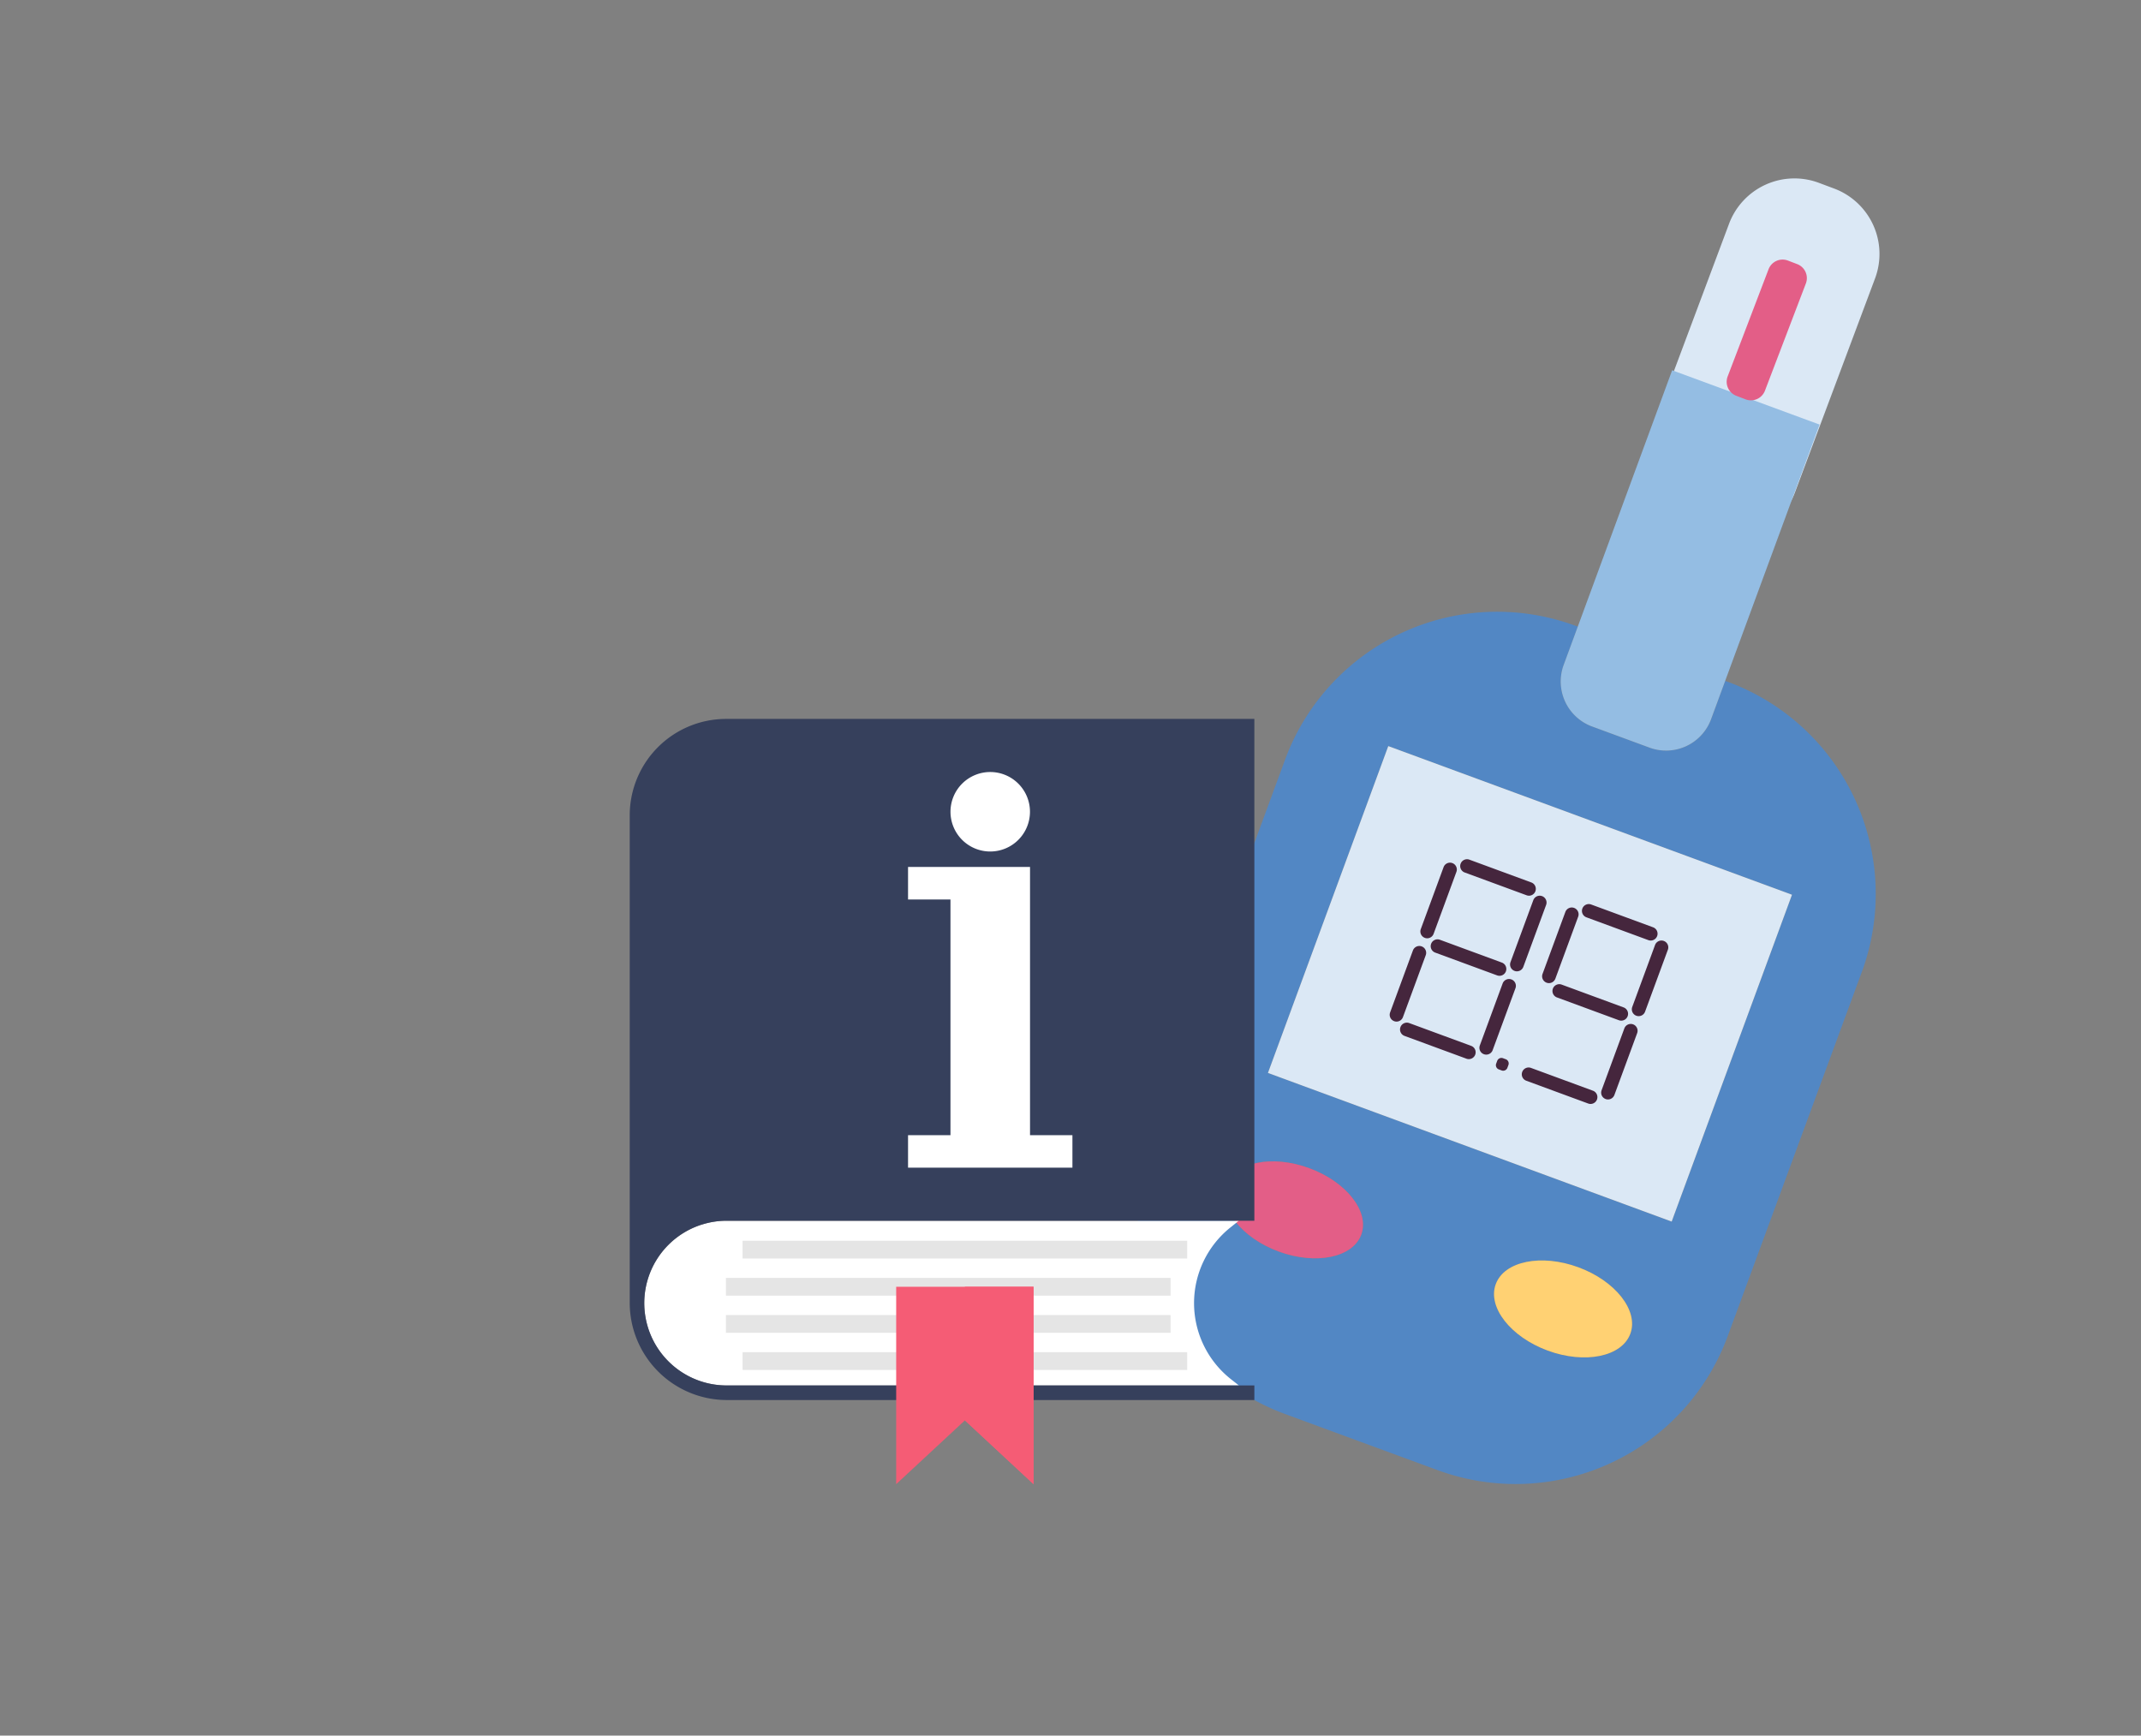 <svg xmlns="http://www.w3.org/2000/svg" xmlns:xlink="http://www.w3.org/1999/xlink" width="264" height="214" viewBox="0 0 264 214">
  <rect x="0" y="0" width="264" height="214" fill="#808080" stroke="none"/>
  <defs>
    <clipPath id="clip-path">
      <rect id="사각형_7125" data-name="사각형 7125" width="264" height="214" transform="translate(686 495)" fill="#fff" stroke="#707070" stroke-width="1"/>
    </clipPath>
  </defs>
  <g id="마스크_그룹_13108" data-name="마스크 그룹 13108" transform="translate(-686 -495)" clip-path="url(#clip-path)">
    <g id="그룹_13092" data-name="그룹 13092" transform="translate(-841.826 -2906.038)">
      <path id="패스_12369" data-name="패스 12369" d="M260.4,51.8l9.9-26.447a8.611,8.611,0,0,1,11.052-5.03l1.915.717A8.612,8.612,0,0,1,288.3,32.1l-9.9,26.447a8.611,8.611,0,0,1-11.051,5.03l-1.916-.717A8.611,8.611,0,0,1,260.4,51.8" transform="translate(1470.739 3403.253)" fill="#dbe8f5"/>
      <path id="패스_12370" data-name="패스 12370" d="M189.449,180.313c1.045-2.837-1.827-6.5-6.406-8.191s-9.143-.756-10.187,2.081,1.822,6.5,6.406,8.191,9.143.756,10.187-2.081m33.188,12.219c1.045-2.837-1.827-6.5-6.405-8.191s-9.144-.756-10.189,2.081,1.824,6.5,6.407,8.191,9.143.756,10.188-2.081m5.091-13.828,14.836-40.3-49.781-18.328-14.836,40.3Zm23.468-30.84L234.613,192.9a27.87,27.87,0,0,1-35.677,16.476L179.972,202.4A27.869,27.869,0,0,1,163.5,166.72l16.583-45.04A27.867,27.867,0,0,1,215.756,105.2l.4.145-1.745,4.742a5.911,5.911,0,0,0,3.494,7.567l7.112,2.619a5.911,5.911,0,0,0,7.567-3.495l1.746-4.741.4.145A27.869,27.869,0,0,1,251.2,147.863" transform="translate(1506.226 3372.956)" fill="#5287c4"/>
      <rect id="사각형_5548" data-name="사각형 5548" width="42.943" height="53.048" transform="translate(1684.173 3533.332) rotate(-69.788)" fill="#dbe8f5"/>
      <path id="패스_12371" data-name="패스 12371" d="M241.2,229.712c4.578,1.686,7.45,5.354,6.405,8.191s-5.61,3.767-10.188,2.081-7.45-5.354-6.407-8.191,5.605-3.769,10.189-2.081" transform="translate(1481.253 3327.584)" fill="#ffd173"/>
      <path id="패스_12372" data-name="패스 12372" d="M263.959,95.164,262.214,99.9a5.911,5.911,0,0,1-7.567,3.494l-7.112-2.618a5.911,5.911,0,0,1-3.495-7.567l1.746-4.742,11.636-31.607L275.6,63.557Z" transform="translate(1476.592 3389.833)" fill="#94bde3"/>
      <path id="패스_12373" data-name="패스 12373" d="M189.2,210.563c4.579,1.686,7.451,5.354,6.406,8.191s-5.608,3.767-10.188,2.081-7.45-5.354-6.406-8.191,5.6-3.769,10.188-2.081" transform="translate(1500.074 3334.515)" fill="#e35e87"/>
      <path id="패스_12374" data-name="패스 12374" d="M217.113,161.275a.841.841,0,0,1-.5-1.081l2.811-7.639a.842.842,0,0,1,1.581.582l-2.812,7.639a.843.843,0,0,1-1.082.5" transform="translate(1486.406 3355.403)" fill="#45263d"/>
      <path id="패스_12375" data-name="패스 12375" d="M234.449,167.658a.841.841,0,0,1-.5-1.081l2.812-7.638a.842.842,0,0,1,1.581.581l-2.812,7.639a.843.843,0,0,1-1.082.5" transform="translate(1480.132 3353.093)" fill="#45263d"/>
      <path id="패스_12376" data-name="패스 12376" d="M232.449,155.785l-7.638-2.812a.842.842,0,0,1,.581-1.581l7.639,2.812a.842.842,0,0,1-.582,1.581" transform="translate(1483.62 3355.643)" fill="#45263d"/>
      <path id="패스_12377" data-name="패스 12377" d="M226.75,171.264l-7.639-2.812a.842.842,0,0,1,.582-1.581l7.639,2.812a.842.842,0,0,1-.581,1.581" transform="translate(1485.682 3350.041)" fill="#45263d"/>
      <path id="패스_12378" data-name="패스 12378" d="M211.186,177.373a.841.841,0,0,1-.5-1.081l2.812-7.638a.842.842,0,0,1,1.581.581l-2.813,7.639a.841.841,0,0,1-1.08.5" transform="translate(1488.551 3349.577)" fill="#45263d"/>
      <path id="패스_12379" data-name="패스 12379" d="M228.522,183.756a.842.842,0,0,1-.5-1.081l2.813-7.639a.842.842,0,0,1,1.581.582l-2.813,7.638a.842.842,0,0,1-1.081.5" transform="translate(1482.277 3347.267)" fill="#45263d"/>
      <path id="패스_12380" data-name="패스 12380" d="M220.823,187.362l-7.639-2.812a.842.842,0,0,1,.582-1.581l7.639,2.812a.842.842,0,0,1-.582,1.581" transform="translate(1487.827 3344.215)" fill="#45263d"/>
      <path id="패스_12381" data-name="패스 12381" d="M240.641,169.937a.842.842,0,0,1-.5-1.081l2.813-7.639a.842.842,0,0,1,1.581.582l-2.813,7.639a.841.841,0,0,1-1.08.5" transform="translate(1477.891 3352.268)" fill="#45263d"/>
      <path id="패스_12382" data-name="패스 12382" d="M257.977,176.32a.842.842,0,0,1-.5-1.082l2.811-7.638a.842.842,0,0,1,1.581.582l-2.812,7.638a.842.842,0,0,1-1.081.5" transform="translate(1471.617 3349.958)" fill="#45263d"/>
      <path id="패스_12383" data-name="패스 12383" d="M255.976,164.448l-7.638-2.812a.842.842,0,0,1,.582-1.581l7.638,2.812a.842.842,0,1,1-.582,1.581" transform="translate(1475.105 3352.508)" fill="#45263d"/>
      <path id="패스_12384" data-name="패스 12384" d="M250.278,179.927l-7.638-2.812a.842.842,0,1,1,.582-1.581l7.638,2.812a.842.842,0,0,1-.582,1.581" transform="translate(1477.167 3346.906)" fill="#45263d"/>
      <path id="패스_12385" data-name="패스 12385" d="M252.05,192.418a.841.841,0,0,1-.5-1.081l2.812-7.639a.842.842,0,0,1,1.58.582l-2.812,7.639a.843.843,0,0,1-1.082.5" transform="translate(1473.762 3344.132)" fill="#45263d"/>
      <path id="패스_12386" data-name="패스 12386" d="M244.35,196.025l-7.638-2.812a.842.842,0,0,1,.582-1.581l7.638,2.812a.842.842,0,1,1-.582,1.581" transform="translate(1479.313 3341.08)" fill="#45263d"/>
      <path id="패스_12387" data-name="패스 12387" d="M231.863,191.276l-.346-.128a.554.554,0,0,1-.328-.709l.128-.346a.554.554,0,0,1,.709-.327l.346.128a.554.554,0,0,1,.328.709l-.128.347a.554.554,0,0,1-.709.327" transform="translate(1481.125 3341.749)" fill="#45263d"/>
      <path id="패스_12388" data-name="패스 12388" d="M275.872,49.881l5.047-13.228a1.852,1.852,0,0,1,2.382-1.066l1.152.44a1.85,1.85,0,0,1,1.066,2.381l-5.049,13.228a1.849,1.849,0,0,1-2.38,1.066l-1.152-.44a1.851,1.851,0,0,1-1.067-2.381" transform="translate(1464.985 3397.578)" fill="#e35e87"/>
      <path id="패스_12389" data-name="패스 12389" d="M139.914,241.506H76.751a10.154,10.154,0,0,1-3.021-19.85,9.968,9.968,0,0,1,3.007-.46H139.9l-1,.8a11.947,11.947,0,0,0,0,18.712Z" transform="translate(1540.679 3330.362)" fill="#fff"/>
      <rect id="사각형_5549" data-name="사각형 5549" width="54.825" height="2.189" transform="translate(1619.389 3554.025)" fill="#e5e5e5"/>
      <rect id="사각형_5550" data-name="사각형 5550" width="54.825" height="2.189" transform="translate(1617.339 3558.605)" fill="#e5e5e5"/>
      <rect id="사각형_5551" data-name="사각형 5551" width="54.825" height="2.189" transform="translate(1617.339 3563.184)" fill="#e5e5e5"/>
      <rect id="사각형_5552" data-name="사각형 5552" width="54.825" height="2.189" transform="translate(1619.389 3567.763)" fill="#e5e5e5"/>
      <path id="패스_12390" data-name="패스 12390" d="M72.712,186.562a9.991,9.991,0,0,1,3.007-.46H140.8V124.224H75.66A11.888,11.888,0,0,0,63.779,136.09v60.17a11.989,11.989,0,0,0,11.954,11.947H140.8v-1.8H75.733a10.154,10.154,0,0,1-3.021-19.85" transform="translate(1541.697 3365.457)" fill="#36405c"/>
      <path id="패스_12391" data-name="패스 12391" d="M115.268,233.954v24.338l8.473-7.867,8.466,7.867V233.954Z" transform="translate(1523.064 3325.745)" fill="#f55c75"/>
      <path id="패스_12392" data-name="패스 12392" d="M137.011,233.954h-8.466v16.471l8.466,7.867V233.954Z" transform="translate(1518.258 3325.745)" fill="#f55c75"/>
      <path id="패스_12393" data-name="패스 12393" d="M137.828,185.9v4.011H117.559V185.9h5.231V156.842h-5.231v-4.011H132.6V185.9Z" transform="translate(1522.235 3355.104)" fill="#fff"/>
      <path id="패스_12394" data-name="패스 12394" d="M130.66,144.282a4.9,4.9,0,1,0-4.9-4.9,4.9,4.9,0,0,0,4.9,4.9" transform="translate(1519.268 3361.747)" fill="#fff"/>
    </g>
  </g>
</svg>
